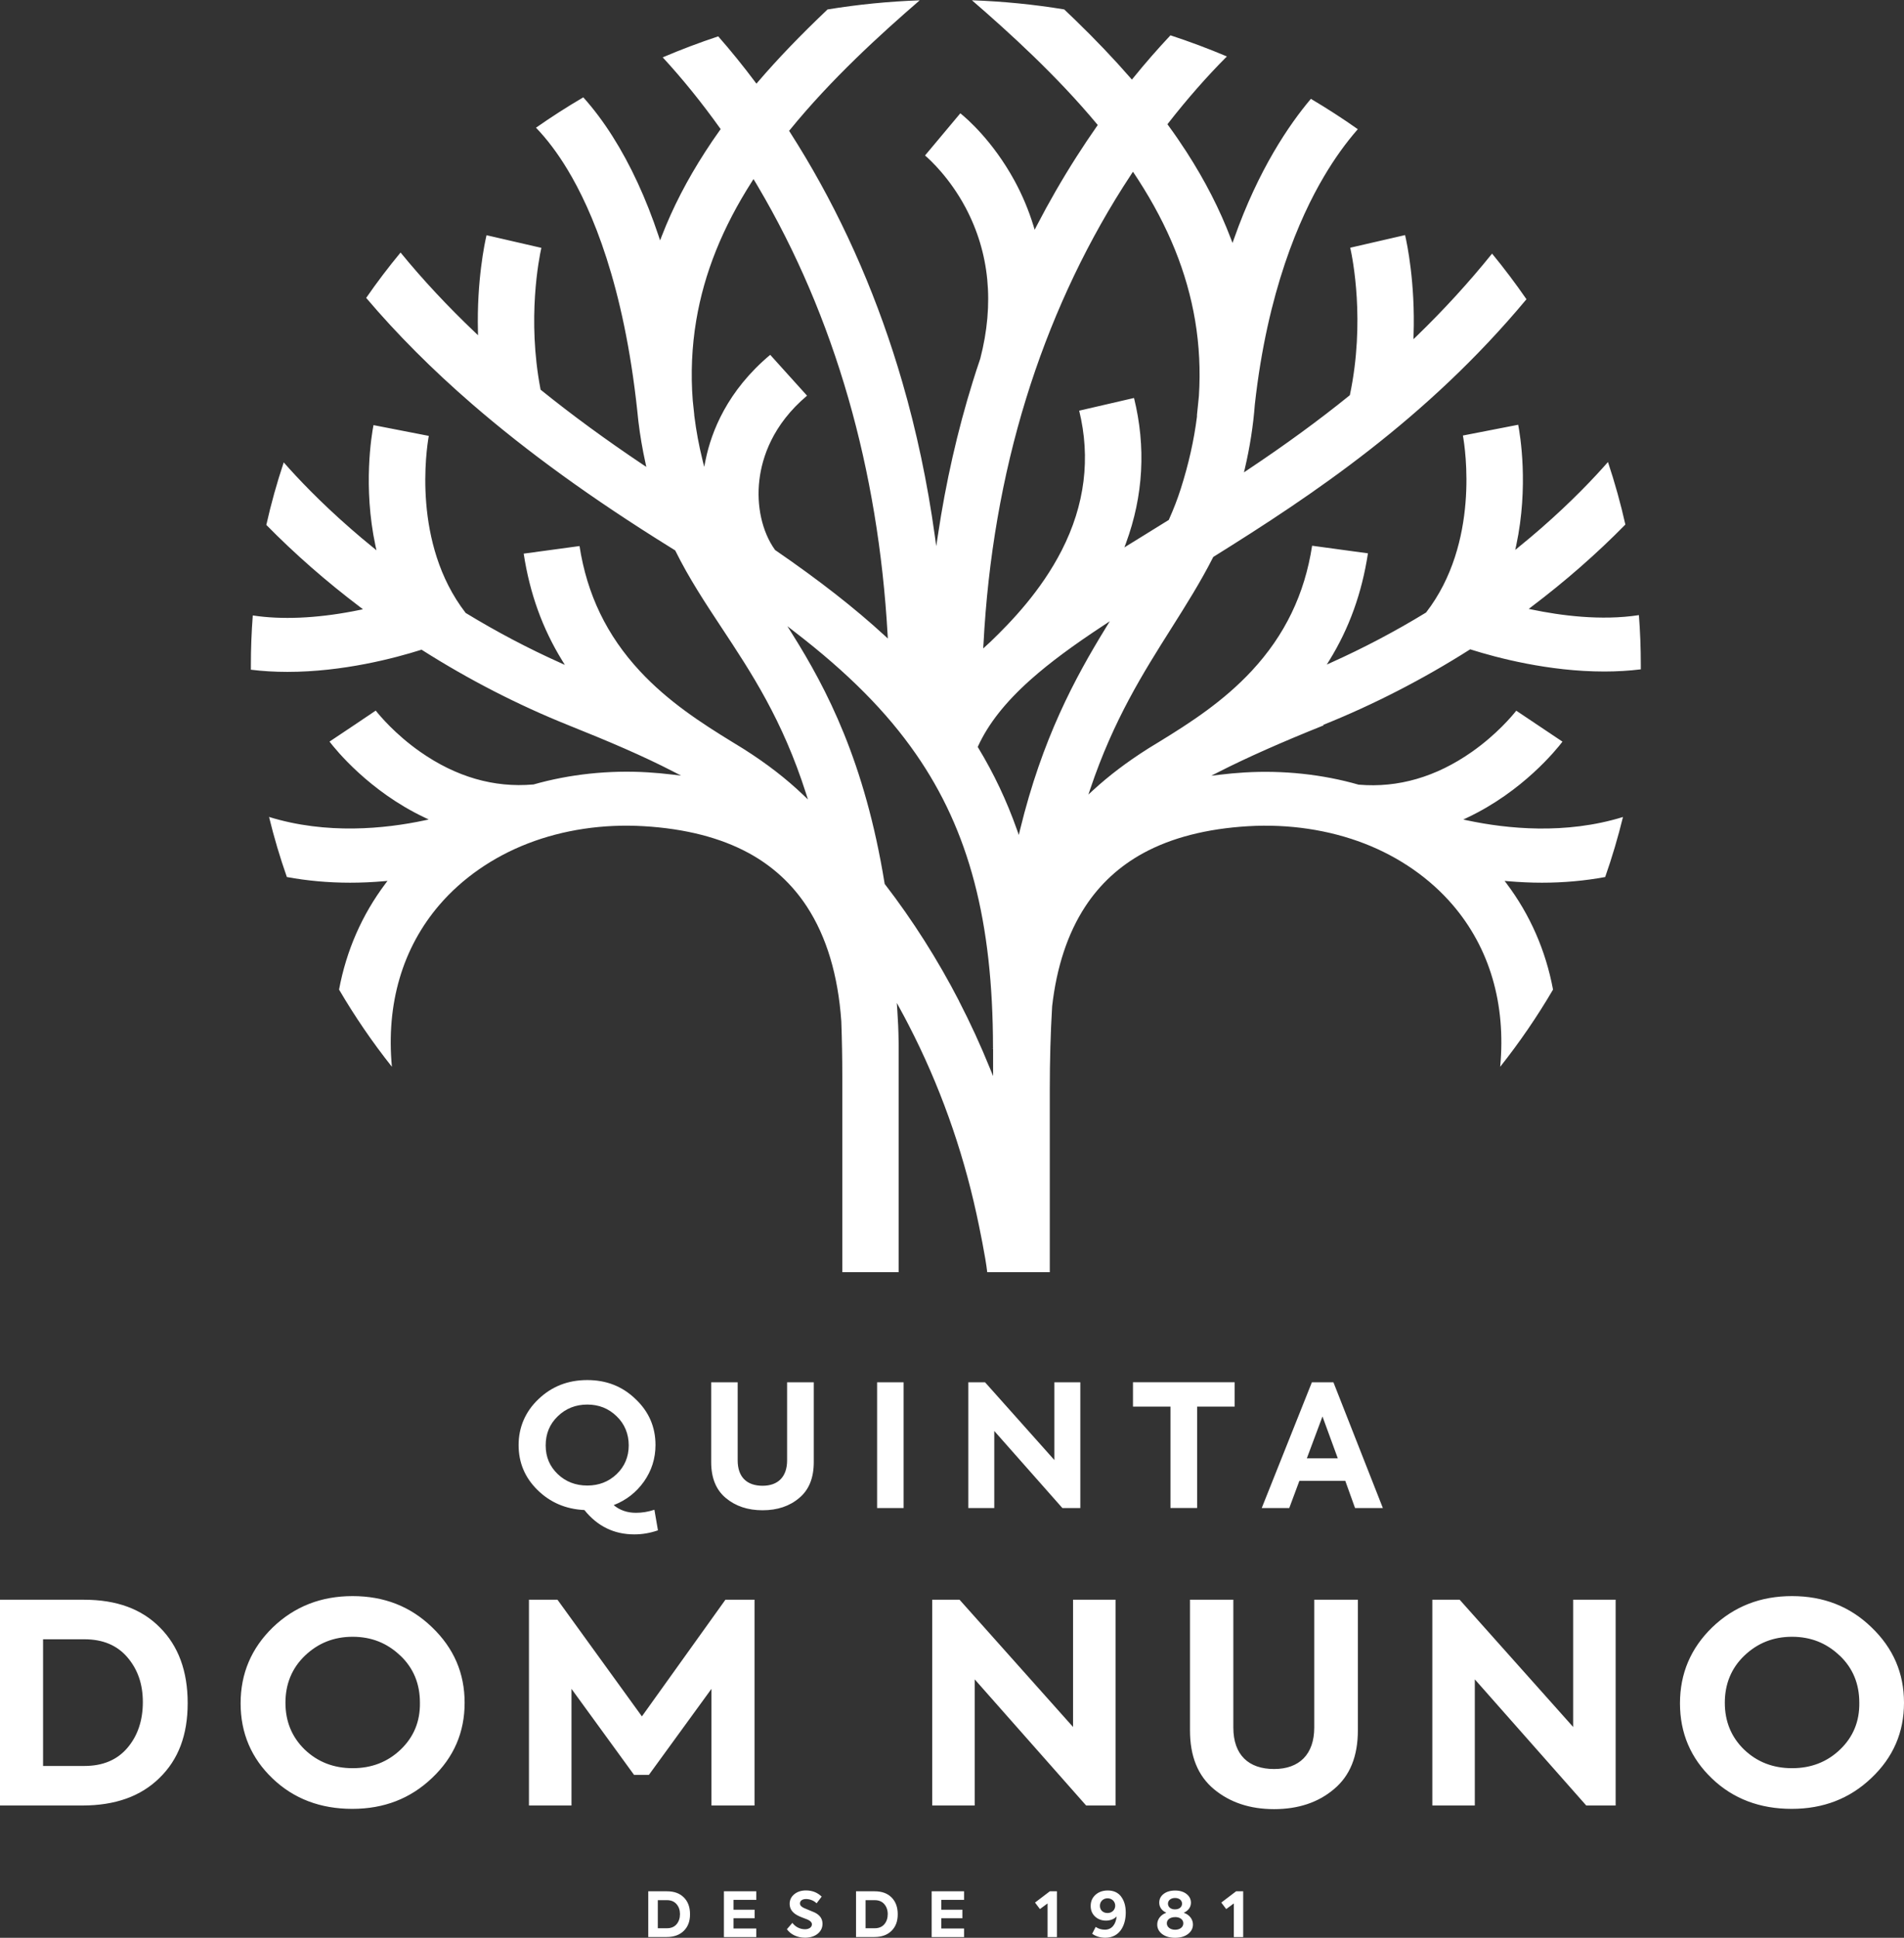 <?xml version="1.0" encoding="UTF-8"?>
<svg id="Layer_2" data-name="Layer 2" xmlns="http://www.w3.org/2000/svg" viewBox="0 0 419.09 426.42">
  <rect x="0" y="0" width="419.09" height="426.42" fill="#333333" stroke="none"/>
  <defs>
    <style>
      .cls-1 {
        fill: #fff;
      }

      .cls-1, .cls-2 {
        stroke-width: 0px;
      }

      .cls-2 {
        fill: #fff;
      }
    </style>
  </defs>
  <g id="Layer_1-2" data-name="Layer 1">
    <g>
      <path class="cls-1" d="M291.26,159.51c11.09-4.45,21.92-10.02,32.21-16.54l.15-.09.16.06c5.7,1.8,17.08,4.83,29.34,4.83,2.78,0,5.48-.16,8.04-.48,0-.33,0-.67,0-1,0-3.64-.14-7.32-.42-10.93-8.38,1.29-17.39.06-23.52-1.22l-.73-.15.59-.45c3.74-2.83,7.37-5.78,10.77-8.76,3.48-3.05,6.81-6.19,9.91-9.35-1.04-4.64-2.33-9.26-3.83-13.76-3.03,3.46-7.95,8.67-14.76,14.61-1.55,1.35-3.19,2.73-4.87,4.09l-.78.64.21-.96c2.79-13.06.85-24.47.44-26.58l-12.17,2.37c.52,2.88,3.7,23.64-8.08,38.91l-.04.05-.06.03c-6.71,4.1-13.69,7.77-20.74,10.94l-1.04.47.58-.94c4.37-7.09,7.14-14.8,8.48-23.54l-12.29-1.67c-1.64,10.66-5.99,19.67-13.27,27.51-6.24,6.72-13.51,11.42-20.43,15.66-.76.45-1.49.9-2.18,1.33l-.33.21c-4.57,2.9-8.49,5.87-12.01,9.1l-1.02.94.43-1.28c5.13-15.21,11.6-25.45,17.86-35.36,3.15-4.99,6.41-10.15,9.15-15.56l.04-.08.08-.05c21.79-13.58,46.87-30.28,68.86-56.66-2.36-3.42-4.9-6.8-7.57-10.04-5.08,6.31-10.69,12.44-16.67,18.22l-.64.61.03-.86c.39-11.58-1.45-20.25-1.87-22.05l-12.07,2.78c.52,2.3,3.32,16.21-.06,32.33l-.03.12-.09.08c-6.71,5.43-14.06,10.8-22.46,16.4l-.75.5.2-.85c1.1-4.7,1.84-9.44,2.19-14.07,2.75-24.85,9.79-41,15.21-50.17,2.32-3.93,4.83-7.43,7.46-10.42-3.33-2.35-6.8-4.59-10.33-6.68-4.79,5.67-11.55,15.56-16.92,30.79l-.33.92-.35-.91c-2.46-6.48-5.67-12.76-9.82-19.19-1.23-1.9-2.57-3.86-4.01-5.82l-.14-.2.15-.2c4.13-5.3,8.59-10.38,12.93-14.72-4.07-1.72-8.24-3.28-12.42-4.65-2.79,2.97-5.56,6.13-8.22,9.42l-.27.33-.28-.33c-3.6-4.14-7.68-8.43-12.14-12.75-.74-.72-1.54-1.48-2.48-2.37-6.67-1.1-13.5-1.77-20.31-2.01,8.25,7.13,18.65,16.58,27.54,27.26l.16.19-.15.21c-1.55,2.21-3.07,4.49-4.52,6.76-3.12,4.88-6.09,10.03-8.82,15.3l-.4.78-.25-.83c-1.07-3.5-2.5-6.89-4.24-10.07-4.76-8.68-10.44-13.58-11.87-14.73l-7.77,9.28c1.15.99,5.44,4.94,8.91,11.45,5.29,9.96,6.38,21.15,3.25,33.25-.64,1.89-1.18,3.54-1.65,5.07-3.36,10.8-5.94,22.16-7.67,33.76l-.37,2.44-.34-2.44c-1.61-11.56-4-22.88-7.13-33.65-5.13-17.7-12.3-34.34-21.3-49.45-1.13-1.89-2.3-3.79-3.49-5.65l-.13-.2.15-.18c9.1-11.19,19.97-21.08,28.6-28.54-6.81.24-13.63.92-20.29,2.01-5.89,5.59-10.92,10.81-15.36,15.99l-.29.34-.27-.36c-2.63-3.51-5.36-6.89-8.14-10.05-4.13,1.37-8.24,2.92-12.22,4.62,4.26,4.61,8.62,9.99,12.62,15.6l.14.19-.14.19c-1.19,1.67-2.26,3.23-3.24,4.77-4.03,6.24-7.17,12.32-9.6,18.61l-.36.92-.31-.94c-2.77-8.32-6.19-15.71-10.17-21.99-2.01-3.17-4.17-6.05-6.42-8.55-3.54,2.07-7.04,4.32-10.41,6.68,2.43,2.52,4.77,5.62,6.95,9.24,5.37,8.89,12.39,25.33,15.36,53.22.05.52.1,1.04.16,1.55l.08.71c.36,3,.88,6.05,1.55,9.08l.18.84-.74-.49c-8.26-5.54-15.6-10.91-22.43-16.42l-.1-.08-.02-.12c-2.98-15.54-.31-28.85.19-31.09l-12.07-2.78c-.41,1.75-2.16,10.03-1.89,21.17l.02.84-.62-.59c-6.03-5.73-11.56-11.65-16.43-17.61-2.67,3.22-5.21,6.57-7.57,9.98,6.75,7.96,14.58,15.8,23.25,23.31,12.23,10.59,26.47,20.89,43.52,31.48l1.26.79.04.09c2.96,6,6.61,11.52,10.14,16.87,6.61,10,13.44,20.34,18.61,36.53l.42,1.3-1.01-.96c-3.76-3.6-8.04-6.91-13.07-10.1l-.29-.18h0s-.03-.02-.03-.02c-.68-.43-1.41-.88-2.17-1.33-6.92-4.24-14.19-8.94-20.43-15.66-7.29-7.85-11.63-16.85-13.28-27.51l-12.29,1.67c1.34,8.74,4.11,16.44,8.48,23.54l.58.94-1.04-.47c-7.05-3.16-14.03-6.84-20.74-10.93l-.05-.03-.04-.05c-11.77-15.26-8.59-36.03-8.08-38.91l-12.17-2.37c-.41,2.11-2.35,13.53.44,26.58l.21.96-.78-.64c-1.68-1.36-3.31-2.73-4.86-4.09-6.81-5.94-11.73-11.15-14.77-14.61-1.5,4.49-2.79,9.12-3.83,13.76,3.1,3.16,6.43,6.3,9.91,9.35,3.4,2.98,7.03,5.93,10.77,8.76l.59.45-.73.15c-.47.1-.96.19-1.45.29-8.16,1.56-15.78,1.88-22.07.92-.28,3.62-.42,7.3-.42,10.94,0,.33,0,.67,0,1,2.56.32,5.27.48,8.05.48,12.25,0,23.64-3.03,29.34-4.83l.17-.06.14.09c10.29,6.53,21.12,12.09,32.21,16.54,8.91,3.57,16.25,6.68,23.11,10.22l1.68.87-1.9-.23c-1.82-.22-3.67-.39-5.5-.5-8.51-.51-17.19.42-25.11,2.68h-.07c-8.62.75-16.99-1.68-24.86-7.2-5.48-3.84-8.91-7.97-9.78-9.06l-5.08,3.42-5.09,3.4c1.33,1.75,8.76,10.95,20.93,16.71l.9.43-.98.21c-8.62,1.83-21.5,3.15-34.16-.77,1.08,4.45,2.4,8.89,3.92,13.22,4.47.83,9.15,1.25,13.92,1.25,2.44,0,4.94-.11,7.45-.33l.78-.07-.45.6c-5.16,6.87-8.6,14.71-10.21,23.32,3.44,5.88,7.35,11.6,11.63,16.99-1.29-13.85,2.32-26.15,10.48-35.65,5.02-5.83,11.73-10.5,19.42-13.48,7.81-3.03,16.66-4.35,25.6-3.81,9.08.54,16.83,2.53,23.04,5.91,5.27,2.87,9.57,6.83,12.81,11.79,4.31,6.6,6.86,15.08,7.57,25.22.14,3.93.22,7.99.22,12.08v43.14h12.41v-49.46c0-.5,0-.99-.02-1.49-.03-2.29-.13-4.54-.28-6.69l-.11-1.61.78,1.43c.64,1.16,1.26,2.33,1.85,3.48,6.71,13,11.73,26.98,14.91,41.54.6,2.74,2.01,9.58,2.36,12.8h13.77v-40.15c0-6.37.17-12.55.52-18.38.99-8.68,3.44-16.05,7.27-21.91,3.23-4.95,7.54-8.92,12.81-11.79,6.21-3.38,13.96-5.37,23.04-5.91,8.95-.53,17.8.79,25.61,3.81,7.69,2.98,14.4,7.65,19.41,13.48,8.16,9.5,11.77,21.8,10.48,35.65,4.28-5.4,8.19-11.11,11.63-16.99-1.61-8.61-5.05-16.45-10.21-23.32l-.45-.6.77.07c2.5.21,5.01.33,7.45.33,4.77,0,9.45-.42,13.92-1.25,1.52-4.32,2.83-8.77,3.92-13.21-12.67,3.92-25.54,2.59-34.17.77l-.98-.21.9-.43c12.18-5.75,19.6-14.96,20.93-16.71l-10.17-6.81c-.86,1.09-4.31,5.23-9.77,9.06-7.88,5.53-16.24,7.95-24.86,7.22h-.07c-7.92-2.28-16.6-3.2-25.11-2.69-1.8.11-3.61.27-5.4.49l-1.92.23,1.71-.87c6.16-3.13,13.68-6.47,23.01-10.21M216.47,141.82c.98-18.9,4.13-37.1,9.38-54.1,5.15-16.68,12.33-32.35,21.35-46.58.57-.9,1.18-1.85,1.88-2.9l.3-.45.39.59c.26.38.51.77.76,1.16,6.65,10.3,10.74,20.43,12.52,30.95.92,5.47,1.2,11.07.84,16.66-.17,1.51-.31,2.88-.43,4.21h.01s-.01.35-.01.35c-.64,5.13-1.84,10.46-3.56,15.85-.71,2.24-1.57,4.45-2.6,6.76l-.04.1-.09.05c-1.54.95-3.06,1.89-4.56,2.82l-.17.11c-1.37.84-2.73,1.68-4.08,2.52l-.87.54.35-.94c3.83-10.41,4.43-21.16,1.77-31.94l-12.07,2.79c2.55,10.41,1.26,20.75-3.84,30.73-4.55,8.92-11.13,15.75-15.68,20.12-.33.3-.64.58-.95.87l-.65.6.04-.86ZM170.6,121.02l-.04-.05c-2.82-3.95-4.1-9.69-3.41-15.37.59-4.94,2.9-12.13,10.49-18.53l-8.11-8.99c-9.46,7.93-12.95,16.92-14.21,23.09l-.32,1.56-.38-1.54c-.79-3.2-1.38-6.4-1.77-9.52l-.05-.34h.02c-.1-.97-.21-1.99-.34-3.19-.46-5.93-.2-11.86.77-17.64,1.75-10.4,5.77-20.41,12.29-30.6l.31-.49.45.73c.17.29.35.58.52.88,8.41,14.24,15.11,29.92,19.91,46.62,4.71,16.37,7.62,33.87,8.64,52.01l.05.86-.65-.6c-6.58-6.06-14.48-12.23-24.14-18.86l-.05-.03ZM211.09,220.26c-4.69-9.08-10.18-17.73-16.33-25.71l-.05-.07v-.08c-4.34-26.75-12.73-42.8-20.37-54.96l-1.03-1.64,1.55,1.2c11.8,9.08,20.3,17.64,26.75,26.94,11.7,16.85,16.93,36.77,16.96,64.56l.02.3-.35.03h.35v5.96l-.69-1.69c-2.04-5.03-4.33-10.02-6.82-14.83ZM224.53,182.57l-.28,1.16-.4-1.13c-2.28-6.43-5.07-12.34-8.55-18.08l-.09-.15.07-.16c2.24-4.9,5.99-9.66,11.47-14.56l.07-.06s.05-.04.07-.06l.11-.1c4.06-3.6,9.13-7.36,15.96-11.85l1.32-.87-.81,1.32c-6.96,11.33-14.07,24.57-18.94,44.54ZM376.82,391.37c-4.68-4.47-7.04-9.99-7.04-16.55s2.37-12.13,7.11-16.73c4.8-4.6,10.63-6.86,17.55-6.86s12.75,2.27,17.48,6.86c4.81,4.6,7.17,10.11,7.17,16.61s-2.37,12.01-7.17,16.55c-4.74,4.53-10.57,6.8-17.55,6.8s-12.88-2.2-17.55-6.68ZM404.94,364.34c-2.88-2.76-6.34-4.16-10.5-4.16s-7.62,1.41-10.5,4.16c-2.88,2.76-4.29,6.25-4.29,10.36s1.41,7.54,4.23,10.29c2.88,2.76,6.4,4.11,10.57,4.11s7.69-1.35,10.57-4.11c2.88-2.76,4.29-6.19,4.23-10.29,0-4.17-1.41-7.6-4.29-10.36ZM346.27,352.03h9.35v45.28h-6.47l-24.53-27.76v27.76h-9.35v-45.28h6.02l24.98,28v-28ZM261.93,352.03h9.54v28.12c0,6.07,3.4,9.13,8.97,9.13s8.84-3.25,8.84-9.13v-28.12h9.6v28.74c0,5.7-1.73,9.99-5.25,12.93-3.46,2.94-7.88,4.41-13.19,4.41s-9.73-1.47-13.26-4.41c-3.52-2.94-5.25-7.23-5.25-12.93v-28.74ZM236.19,352.03h9.35v45.28h-6.47l-24.53-27.76v27.76h-9.35v-45.28h6.02l24.98,28v-28ZM116.43,397.31v-45.28h6.28l18.58,25.67,18.38-25.67h6.41v45.28h-9.48v-25.67l-13.77,18.93h-3.27l-13.77-18.93v25.67h-9.35ZM60,391.37c-4.68-4.47-7.04-9.99-7.04-16.55s2.37-12.13,7.11-16.73c4.8-4.6,10.63-6.86,17.55-6.86s12.74,2.27,17.48,6.86c4.8,4.6,7.17,10.11,7.17,16.61s-2.37,12.01-7.17,16.55c-4.74,4.53-10.57,6.8-17.55,6.8s-12.87-2.2-17.55-6.68ZM88.12,364.34c-2.88-2.76-6.34-4.16-10.5-4.16s-7.62,1.41-10.5,4.16c-2.88,2.76-4.29,6.25-4.29,10.36s1.41,7.54,4.23,10.29c2.89,2.76,6.41,4.11,10.57,4.11s7.68-1.35,10.57-4.11c2.88-2.76,4.29-6.19,4.23-10.29,0-4.17-1.41-7.6-4.29-10.36ZM0,397.31v-45.28h18.51c7.11,0,12.68,2.02,16.71,6.13,4.03,4.04,6.09,9.56,6.09,16.61s-2.05,12.44-6.21,16.48c-4.1,4.04-9.74,6.06-16.97,6.06H0ZM9.48,388.61h9.09c4.1,0,7.24-1.35,9.48-3.99,2.24-2.63,3.39-6.01,3.39-10.05s-1.15-7.23-3.39-9.86c-2.24-2.63-5.38-3.98-9.48-3.98h-9.09v27.88Z"/>
      <path class="cls-2" d="M272.08,416.19h1.56v10.07h-2.06v-7.4l-1.68,1.24-1.08-1.43,3.26-2.48ZM256.7,420.92v-.03c-.95-.42-1.54-1.21-1.54-2.19,0-.78.31-1.42.95-1.92.64-.5,1.5-.76,2.54-.76s1.88.26,2.52.76c.64.51.97,1.14.97,1.92,0,.98-.6,1.77-1.55,2.19v.04c1.21.4,1.99,1.42,1.99,2.56,0,.86-.37,1.55-1.1,2.11-.73.55-1.67.82-2.83.82s-2.12-.27-2.85-.82c-.72-.56-1.08-1.25-1.08-2.11,0-1.14.77-2.15,1.98-2.57ZM258.65,421.87c-1.1,0-1.82.56-1.82,1.36s.74,1.42,1.82,1.42,1.81-.59,1.81-1.41-.71-1.38-1.81-1.38ZM258.63,420.17c.95,0,1.55-.53,1.55-1.26s-.61-1.25-1.54-1.25-1.56.53-1.56,1.25.6,1.26,1.55,1.26ZM246.77,417.36c.68.9,1.02,2.07,1.02,3.51,0,2.92-1.4,5.54-4.49,5.54-1.14,0-2.11-.3-2.9-.88l.77-1.5c.61.41,1.28.61,2.01.61,1.55,0,2.42-1.17,2.61-2.93-.53.6-1.44.93-2.36.93s-1.77-.3-2.41-.91c-.64-.61-.95-1.38-.95-2.31,0-1,.34-1.8,1.04-2.44.7-.64,1.61-.97,2.72-.97,1.28,0,2.26.45,2.95,1.35ZM245.47,419.36c0-.93-.73-1.63-1.68-1.63s-1.69.68-1.69,1.65.71,1.59,1.68,1.59,1.69-.7,1.69-1.61ZM231.08,416.19h1.56v10.07h-2.06v-7.4l-1.68,1.24-1.08-1.43,3.26-2.48ZM205.07,426.26v-10.07h7.13v1.88h-5.01v2.17h4.64v1.88h-4.64v2.26h5.01v1.88h-7.13ZM188.42,426.26v-10.07h4.11c1.58,0,2.82.45,3.72,1.36.89.9,1.35,2.12,1.35,3.69s-.46,2.76-1.38,3.66c-.91.9-2.17,1.35-3.78,1.35h-4.03ZM190.52,424.32h2.02c.91,0,1.61-.3,2.11-.88.5-.59.75-1.34.75-2.23s-.26-1.61-.75-2.19c-.5-.58-1.2-.88-2.11-.88h-2.02v6.19ZM173.2,424.54l1.21-1.4c.68.91,1.71,1.4,2.79,1.4.87,0,1.51-.44,1.51-1.08,0-.41-.31-.76-.95-1.05-.14-.07-.49-.19-1.04-.4-.54-.2-.95-.39-1.24-.55-1.11-.61-1.67-1.44-1.67-2.51,0-.84.33-1.54,1-2.1.67-.56,1.54-.85,2.59-.85,1.37,0,2.52.45,3.46,1.36l-1.12,1.47c-.58-.6-1.52-.94-2.31-.94-.84,0-1.35.38-1.35.97,0,.4.28.72.85.99l1.04.44c.58.23,1.01.41,1.28.53,1.19.56,1.79,1.39,1.79,2.51,0,.9-.36,1.63-1.07,2.21-.71.57-1.64.86-2.79.86-1.64,0-3.12-.67-3.99-1.88ZM159.34,426.26v-10.07h7.13v1.88h-5.01v2.17h4.64v1.88h-4.64v2.26h5.01v1.88h-7.13ZM142.69,426.26v-10.07h4.12c1.58,0,2.82.45,3.72,1.36.9.9,1.35,2.12,1.35,3.69s-.46,2.76-1.38,3.66c-.91.9-2.17,1.35-3.77,1.35h-4.03ZM144.79,424.32h2.02c.91,0,1.61-.3,2.11-.88.5-.59.75-1.34.75-2.23s-.25-1.61-.75-2.19c-.5-.58-1.19-.88-2.11-.88h-2.02v6.19ZM298.26,331.85l-2.15-5.99h-10.1l-2.23,5.99h-6.06l11.04-27.67h4.74l10.88,27.67h-6.1ZM291.09,311.7l-3.44,9.21h6.81l-3.37-9.21ZM257.64,309.53h-8.26v-5.36h22.38v5.36h-8.26v22.31h-5.87v-22.31ZM232.08,304.18h5.71v27.67h-3.95l-14.99-16.96v16.96h-5.71v-27.67h3.68l15.26,17.11v-17.11ZM193.06,304.18h5.83v27.67h-5.83v-27.67ZM156.54,304.18h5.83v17.19c0,3.71,2.07,5.58,5.48,5.58s5.4-1.98,5.4-5.58v-17.19h5.87v17.56c0,3.48-1.05,6.11-3.21,7.9-2.11,1.8-4.81,2.7-8.06,2.7s-5.95-.9-8.1-2.7c-2.15-1.8-3.21-4.42-3.21-7.9v-17.56ZM144.84,336.75c-1.72.6-3.44.9-5.21.9-4.5,0-8.14-1.8-11-5.36-4.11-.19-7.55-1.68-10.33-4.42-2.78-2.73-4.15-6.03-4.15-9.88s1.45-7.34,4.38-10.11c2.93-2.8,6.5-4.19,10.73-4.19s7.75,1.39,10.64,4.19c2.93,2.77,4.38,6.14,4.38,10.11,0,2.96-.86,5.65-2.55,8.05-1.68,2.36-3.87,4.08-6.65,5.17,1.33,1.12,2.98,1.69,4.89,1.69,1.37,0,2.7-.22,4.07-.67l.78,4.53ZM122.77,324.39c1.76,1.68,3.95,2.51,6.5,2.51s4.69-.83,6.46-2.51c1.76-1.68,2.66-3.82,2.66-6.33s-.9-4.72-2.66-6.4c-1.76-1.72-3.91-2.58-6.46-2.58s-4.73.86-6.5,2.58c-1.76,1.68-2.66,3.82-2.66,6.4s.9,4.64,2.66,6.33Z"/>
    </g>
  </g>
</svg>